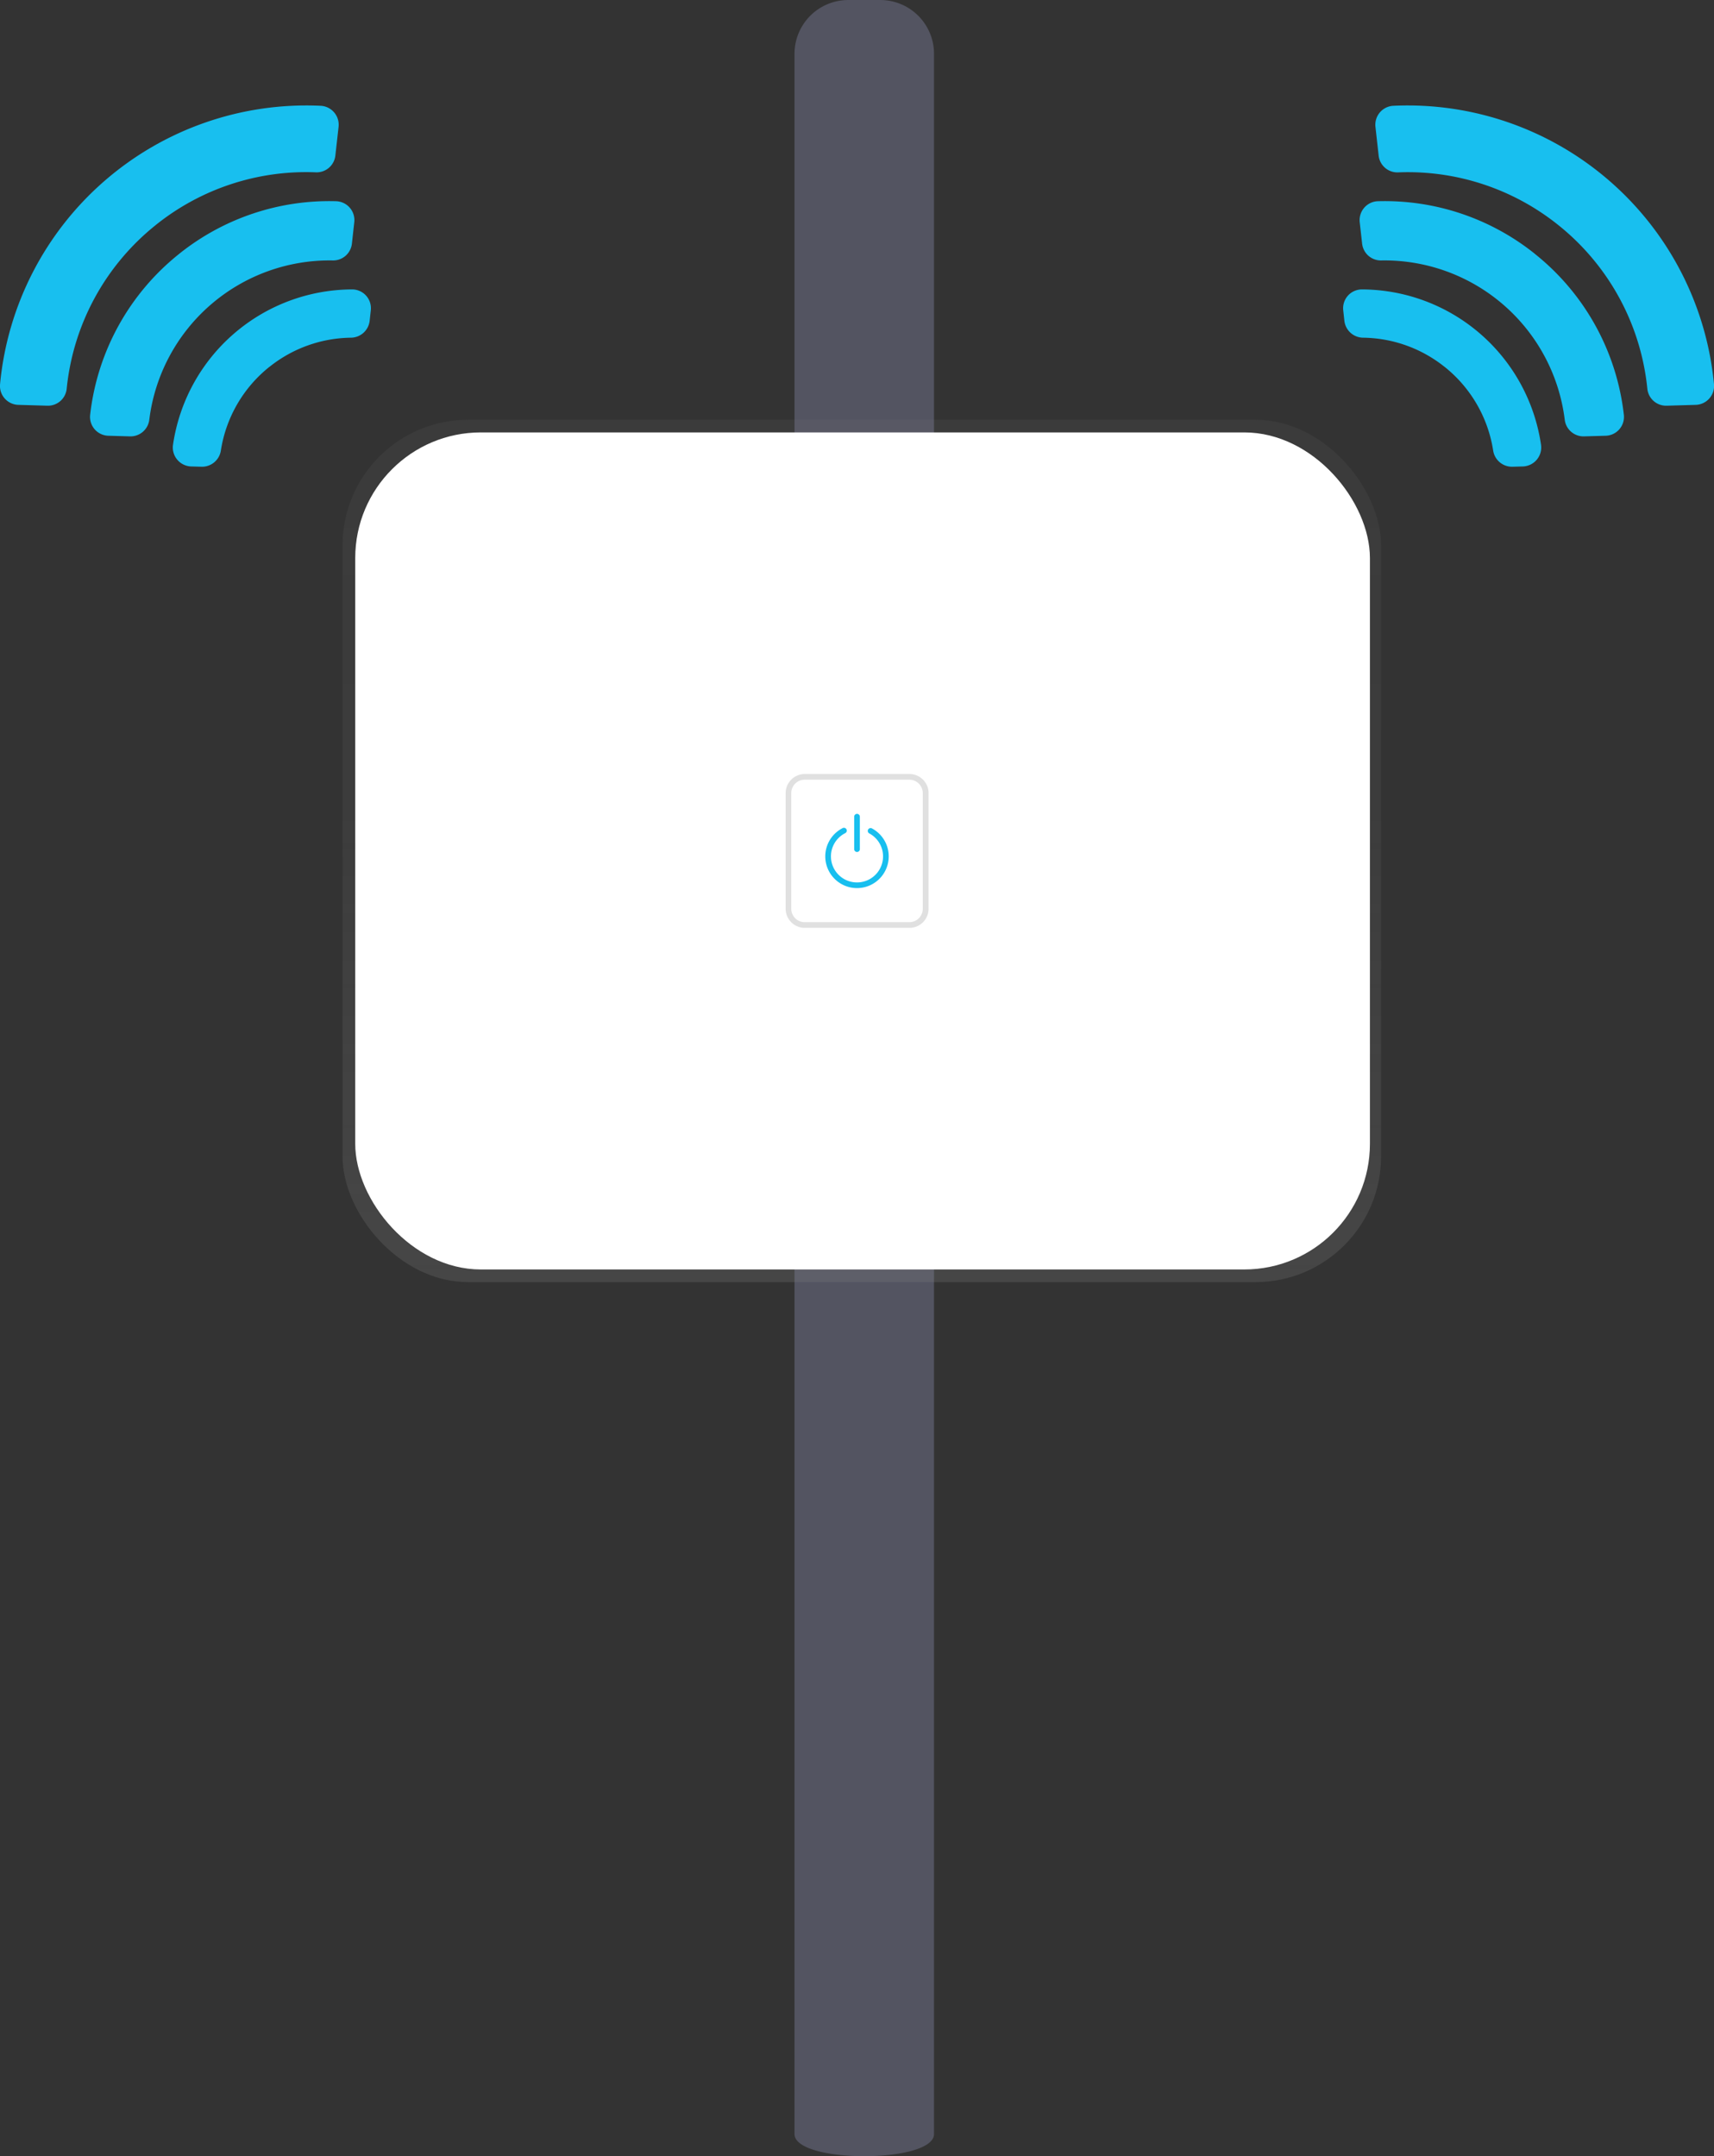 <svg xmlns="http://www.w3.org/2000/svg" width="605.25" height="761.48"><rect width="100%" height="100%" fill="#333333" stroke="none"/><defs><linearGradient id="a" x1="304.32" x2="304.32" y1="452.8" y2="148.23" gradientUnits="userSpaceOnUse"><stop offset="0" stop-color="#808080" stop-opacity=".25"/><stop offset=".54" stop-color="#808080" stop-opacity=".12"/><stop offset="1" stop-color="#808080" stop-opacity=".1"/></linearGradient></defs><title>broadcast</title><path fill="#18bfef" d="M550.14 79.38a84.83 84.83 0 0 1 31.57 57.9 6.66 6.66 0 0 0 6.83 6l10.24-.3a6.68 6.68 0 0 0 6.46-7.32 108.65 108.65 0 0 0-113.2-98.3 6.7 6.7 0 0 0-6.34 7.42l1.13 10.18a6.65 6.65 0 0 0 6.85 5.92 84.8 84.8 0 0 1 56.46 18.5zM541.97 89.62a84.78 84.78 0 0 0-55.4-18.56 6.67 6.67 0 0 0-6.42 7.42l.85 7.6a6.66 6.66 0 0 0 6.74 5.9 64.15 64.15 0 0 1 64.8 56.23 6.68 6.68 0 0 0 6.8 5.9l7.63-.22a6.66 6.66 0 0 0 6.45-7.37 84.82 84.82 0 0 0-31.45-56.88zM510.1 129.54a47 47 0 0 1 17.16 29.52 6.73 6.73 0 0 0 6.8 5.77l3.7-.1a6.7 6.7 0 0 0 6.4-7.7 64.15 64.15 0 0 0-63.3-54.82 6.64 6.64 0 0 0-6.53 7.43l.4 3.68a6.73 6.73 0 0 0 6.68 5.94 46.94 46.94 0 0 1 28.7 10.3zM55.12 79.38a84.83 84.83 0 0 0-31.57 57.9 6.66 6.66 0 0 1-6.82 6l-10.24-.3a6.68 6.68 0 0 1-6.47-7.32 108.65 108.65 0 0 1 113.2-98.3 6.7 6.7 0 0 1 6.34 7.42l-1.14 10.16a6.65 6.65 0 0 1-6.85 5.92 84.8 84.8 0 0 0-56.46 18.52zM63.3 89.62a84.78 84.78 0 0 1 55.4-18.56 6.67 6.67 0 0 1 6.4 7.42l-.84 7.6a6.66 6.66 0 0 1-6.74 5.9 64.15 64.15 0 0 0-64.8 56.23 6.68 6.68 0 0 1-6.8 5.9l-7.63-.22a6.66 6.66 0 0 1-6.46-7.37A84.82 84.82 0 0 1 63.3 89.63zM95.15 129.54A47 47 0 0 0 78 159.06a6.73 6.73 0 0 1-6.8 5.77l-3.7-.1a6.7 6.7 0 0 1-6.4-7.7 64.15 64.15 0 0 1 63.3-54.82 6.64 6.64 0 0 1 6.53 7.43l-.4 3.68a6.73 6.73 0 0 1-6.68 5.94 46.94 46.94 0 0 0-28.7 10.3z"/><path fill="#535461" d="M280.56 753.65V19a19 19 0 0 1 19-19h11.26a19 19 0 0 1 19 19v734.65c-.02 10.44-49.26 10.44-49.26 0z"/><rect width="366.73" height="304.56" x="120.96" y="148.23" fill="url(#a)" rx="44.36" ry="44.36"/><rect width="358.31" height="295.61" x="125.44" y="152.71" fill="#fff" rx="44.36" ry="44.36"/><path fill="#e0e0e0" d="M321.1 275.35a4.76 4.76 0 0 1 4.75 4.75v40.83a4.76 4.76 0 0 1-4.75 4.75h-36.94a4.76 4.76 0 0 1-4.75-4.75V280.1a4.76 4.76 0 0 1 4.76-4.75h36.95m0-2h-36.94a6.75 6.75 0 0 0-6.75 6.75v40.83a6.75 6.75 0 0 0 6.76 6.75h36.95a6.75 6.75 0 0 0 6.76-6.75V280.1a6.75 6.75 0 0 0-6.75-6.75z"/><path fill="none" stroke="#18bfef" stroke-width="2" stroke-miterlimit="10" d="M302.63 288.42v11.46M307.43 293.44a10.2 10.2 0 1 1-9.42-.1" stroke-linecap="round"/></svg>
